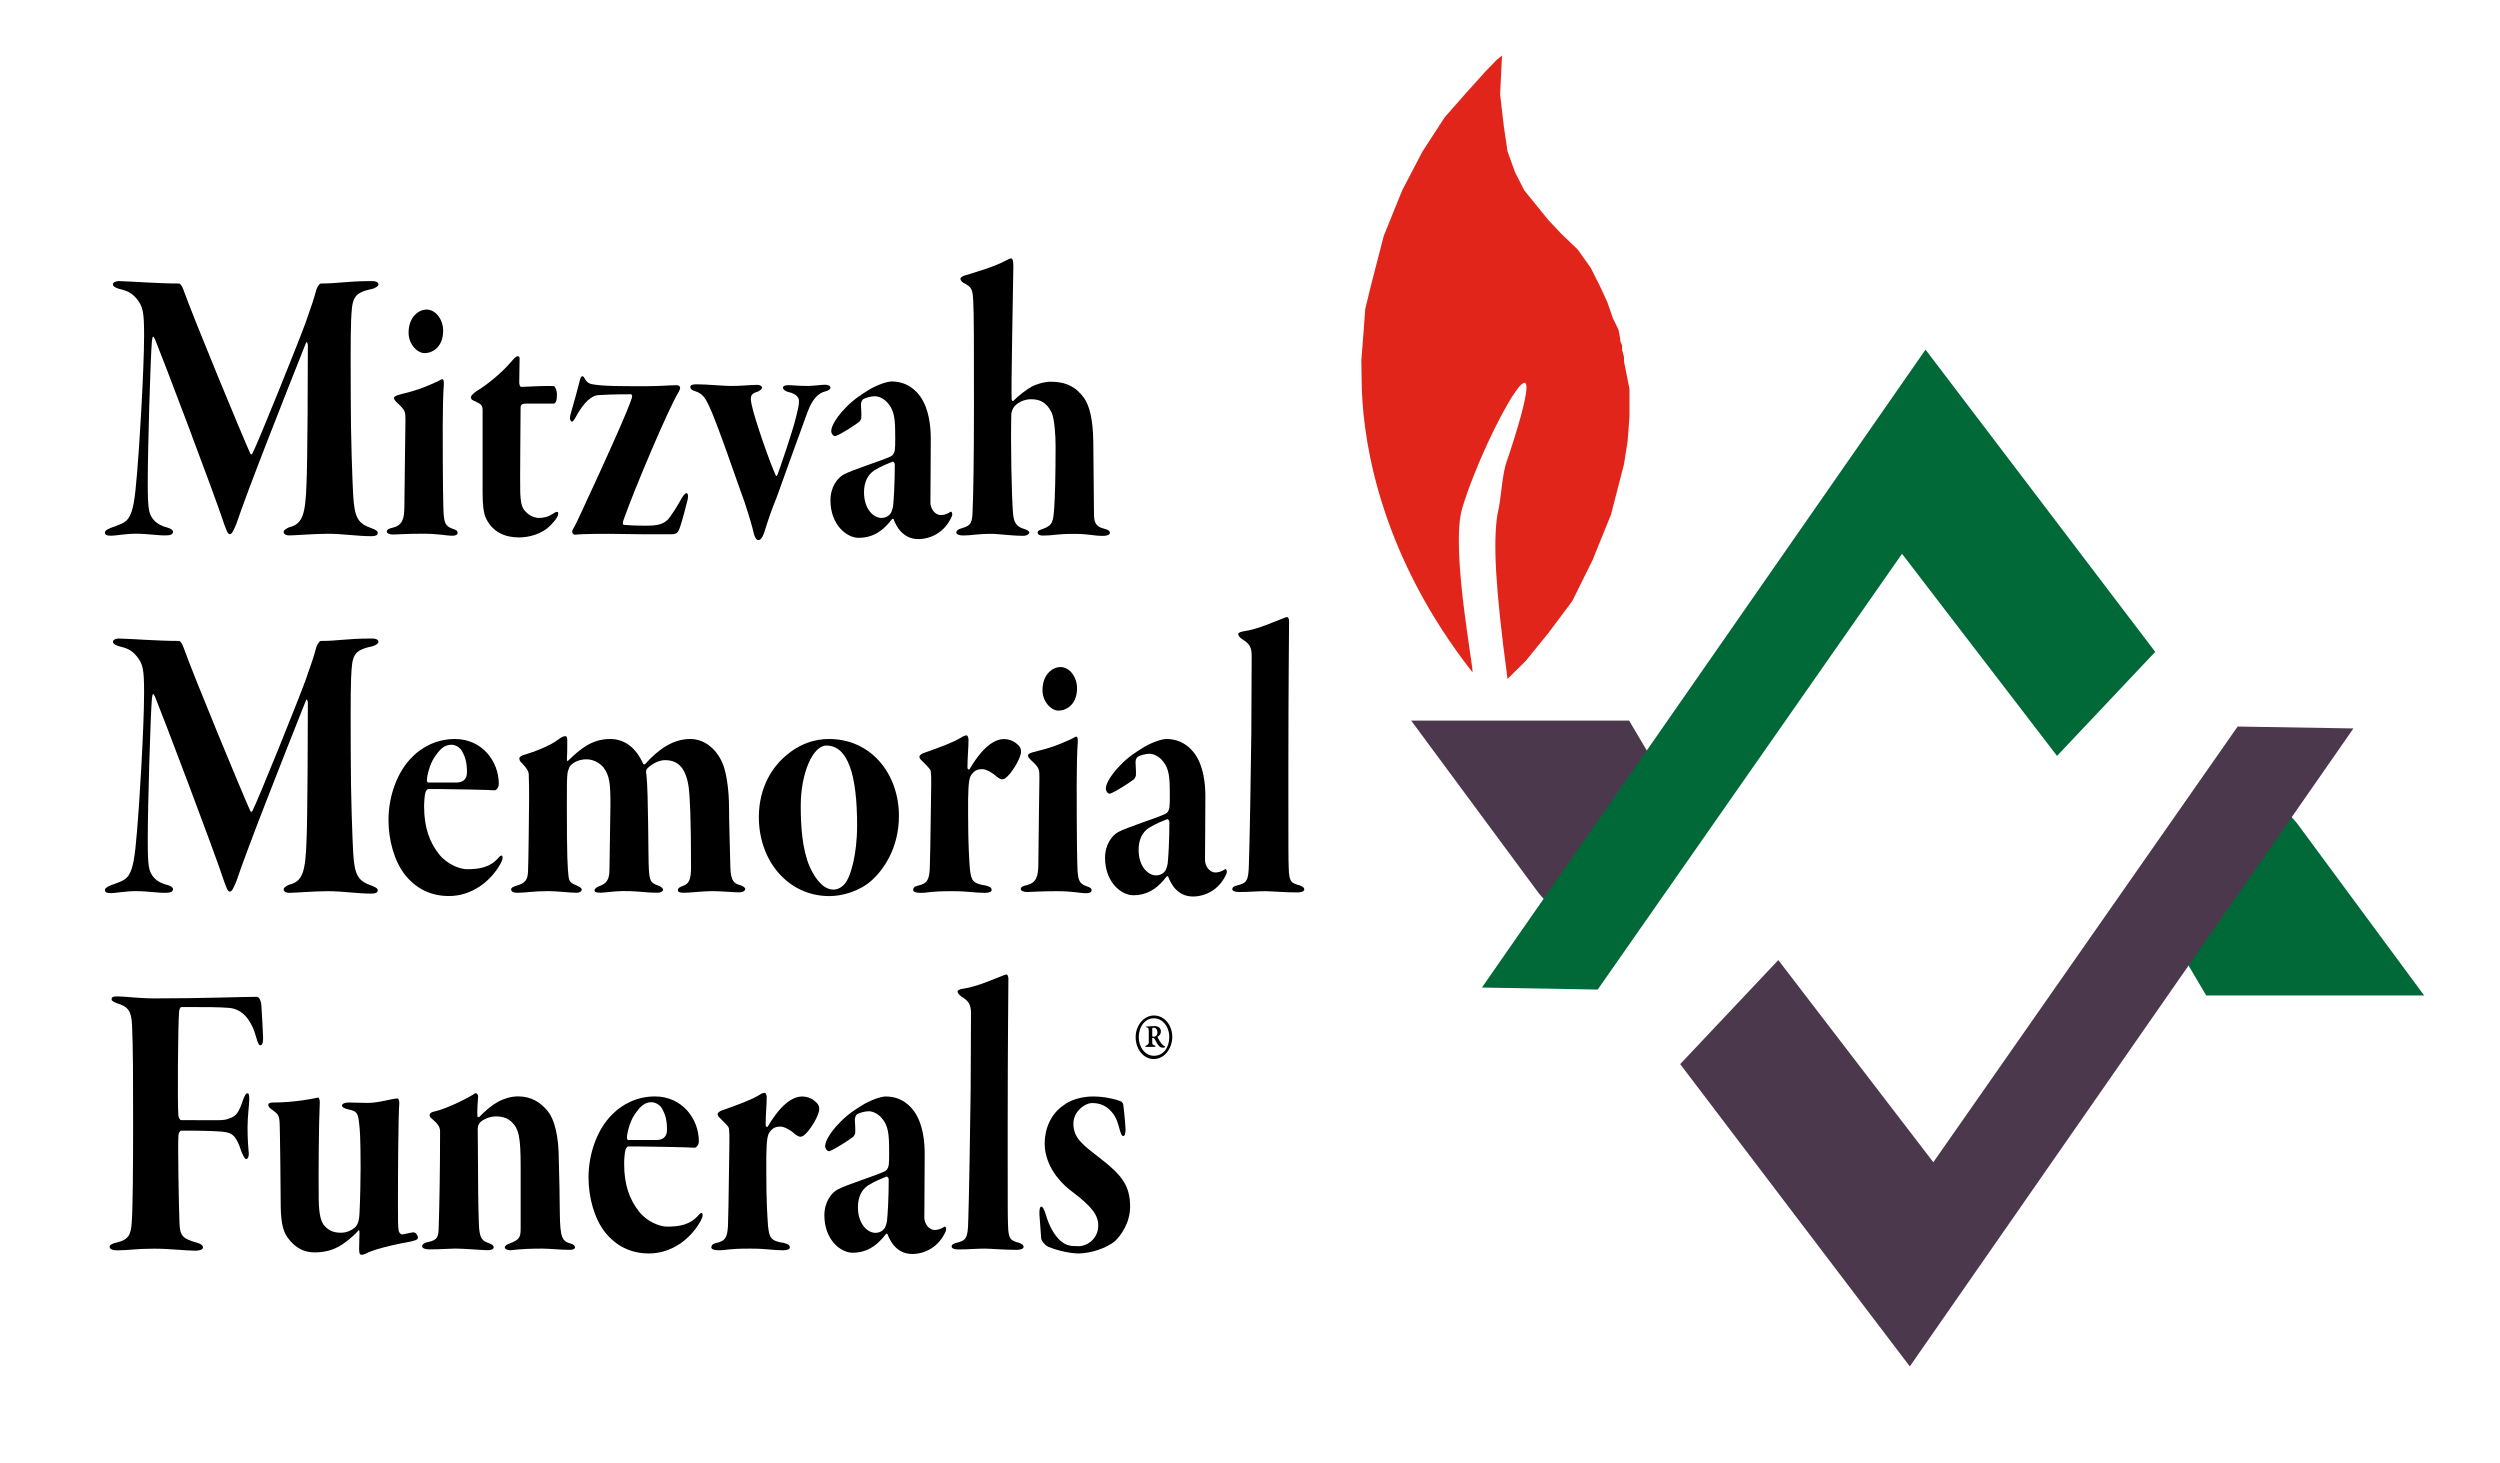 <?xml version="1.0" encoding="utf-8"?>
<!-- Generator: Adobe Illustrator 26.1.0, SVG Export Plug-In . SVG Version: 6.00 Build 0)  -->
<svg version="1.1" id="Layer_1" xmlns="http://www.w3.org/2000/svg" xmlns:xlink="http://www.w3.org/1999/xlink" x="0px" y="0px"
	 viewBox="0 0 423.17 247.56" style="enable-background:new 0 0 423.17 247.56;" xml:space="preserve">
<style type="text/css">
	.st0{fill-rule:evenodd;clip-rule:evenodd;fill:#E1251B;}
	.st1{fill-rule:evenodd;clip-rule:evenodd;fill:#4B384C;}
	.st2{fill-rule:evenodd;clip-rule:evenodd;fill:#006937;}
</style>
<g>
	<path class="st0" d="M230.51,65.78c0.33,10.25,3.65,28.76,18.7,47.98c0.52,0.68-3.79-20.82-1.7-27.75
		c4-13.26,17.13-36.24,7.29-7.16c-0.83,3.73-0.53,4.65-1.36,8.38c-0.67,4.61-0.4,11.84,1.74,27.69l3.12-3.1l3.76-4.63l4.06-5.42
		l3.45-6.96l3.13-7.74l2.19-8.5l0.61-3.86l0.32-4.25v-4.63l-0.93-4.64v-0.77l-0.32-1.16v-0.77l-0.31-0.77v-0.38l-0.31-1.55
		l-0.94-1.93l-0.94-2.71l-1.25-2.71l-1.56-3.1l-2.19-3.09l-2.82-2.7l-2.18-2.32l-2.19-2.7L258,32.2l-1.57-3.09l-1.25-3.48
		l-0.63-4.24l-0.63-5.42l0.32-6.57l-0.94,0.77l-1.88,1.95l-3.13,3.47l-3.75,4.26l-3.76,5.79l-3.43,6.57l-3.13,7.73l-2.19,8.5
		l-0.94,3.87l-0.31,4.25l-0.35,4.41L230.51,65.78L230.51,65.78z"/>
	<polygon class="st1" points="260.48,151.22 238.87,121.98 275.76,121.98 281.07,130.95 265.46,156.87 260.48,151.22 	"/>
	<polygon class="st2" points="250.84,167.16 270.44,167.5 321.95,93.74 348.19,127.95 364.81,110.34 325.93,59.18 250.84,167.16 	
		"/>
	<polygon class="st2" points="388.73,139.25 410.33,168.5 373.44,168.5 368.14,159.52 383.75,133.61 388.73,139.25 	"/>
	<polygon class="st1" points="398.36,123.3 378.76,122.98 327.25,196.73 301.01,162.51 284.4,180.12 323.27,231.29 398.36,123.3 	
		"/>
</g>
<g>
	<path d="M20.1,47.58c2.58,0.07,6.56,0.41,10.19,0.41c0.29,0,0.59,0.62,0.7,0.9c1.81,5.1,10.07,25,11.35,27.82
		c0.12,0.34,0.29,0.21,0.41,0c0.88-1.65,7.73-18.66,8.96-22.04c1.05-2.96,1.46-4.2,1.82-5.58c0-0.14,0.47-1.1,0.76-1.1
		c3.1,0,4.27-0.41,8.66-0.41c0.82,0,1.11,0.28,1.11,0.55c0,0.34-0.58,0.62-1,0.76c-3.39,0.69-3.45,1.65-3.63,5.37
		c-0.12,2.89-0.06,9.43-0.06,12.74c0,7.51,0.29,14.46,0.41,16.8c0.23,3.93,0.82,4.82,3.22,5.65c0.53,0.21,0.94,0.41,0.94,0.76
		s-0.35,0.55-1.05,0.55c-2.46,0-4.86-0.41-7.38-0.41c-2.22,0-5.74,0.28-6.5,0.28c-0.35,0-1-0.07-1-0.62c0-0.28,0.59-0.62,0.94-0.76
		c2.34-0.55,2.75-2.34,2.93-7.37c0.18-3.51,0.23-19.42,0.23-23.48c0-0.14-0.18-0.83-0.35-0.28c-3.8,9.57-9.72,24.52-11.76,30.58
		c-0.53,1.24-0.76,1.72-1.11,1.72c-0.41,0-0.64-0.96-0.88-1.52c-1.81-5.51-10.65-28.78-11.77-31.47c-0.29-0.62-0.41-0.69-0.53,0.34
		c-0.23,2.48-0.7,18.18-0.7,23.76c0,2.96,0.06,3.65,0.18,4.61c0.23,1.58,1.23,2.69,3.16,3.17c0.53,0.14,0.94,0.41,0.94,0.69
		c0,0.48-0.53,0.62-1.11,0.62c-1.17,0.07-3.22-0.28-5.15-0.28c-1.81,0-3.45,0.34-4.21,0.34c-0.88,0-1.05-0.21-1.05-0.55
		c0-0.21,0.12-0.41,0.94-0.76c1.64-0.62,2.58-0.83,3.16-1.86c0.64-1.17,0.94-2.55,1.35-7.64c0.35-3.86,1.17-17.35,1.17-23.07
		c0-4.06-0.18-4.96-1.35-6.34c-0.94-1.1-1.87-1.31-2.93-1.58c-0.41-0.14-0.99-0.34-0.99-0.76S19.81,47.58,20.1,47.58z"/>
	<path d="M67.63,66.79c3.1-0.76,3.92-1.1,6.38-2.2c0.47-0.21,0.64-0.41,0.88-0.41c0.12,0,0.29,0.21,0.23,0.96
		c-0.12,1.51-0.18,4.68-0.18,7.02c0,8.54,0.06,14.12,0.18,15.15c0.12,1.03,0.23,1.79,1.52,2.2c0.7,0.21,0.82,0.41,0.82,0.69
		c0,0.34-0.41,0.48-0.88,0.48c-1.17,0-2.17-0.34-5.03-0.34c-2.81,0-4.39,0.14-5.03,0.14c-0.53,0-1.05-0.21-1.05-0.48
		c0-0.41,0.41-0.55,1.05-0.69c1.58-0.41,1.93-1.45,1.93-3.65c0-2.07,0.18-13.84,0.18-14.53c0-1.45,0-1.65-1.41-2.96
		c-0.29-0.28-0.53-0.55-0.53-0.83C66.7,67.21,66.87,67,67.63,66.79z M75.01,55.98c0,2.62-1.64,3.79-3.16,3.79
		c-1.23,0-2.69-1.52-2.69-3.44c0-2.75,1.76-3.93,3.04-3.93C73.78,52.4,75.01,54.12,75.01,55.98z"/>
	<path d="M82.33,87.87c-0.53-0.96-0.64-2.75-0.64-4.41V69.41c0-0.41-0.06-0.69-0.41-1.03l-0.76-0.41c-0.53-0.21-0.82-0.34-0.82-0.76
		c0-0.21,0.47-0.69,1.11-1.1c1.29-0.76,3.92-2.75,5.79-4.96c1-1.24,1.35-0.9,1.35-0.48c0,0.34-0.06,3.65-0.06,4.06
		c0,0.21,0.06,0.76,0.35,0.76c1.11-0.07,4.62-0.21,5.5-0.14c0.12,0,0.53,0.55,0.53,1.45c0,1.58-0.47,1.52-0.7,1.52H89
		c-0.7,0-0.88,0.28-0.88,0.62c0,1.65-0.12,12.74-0.06,14.46c0.06,1.31,0.18,2.27,0.64,2.89c0.88,1.17,2.05,1.38,2.52,1.38
		c0.88,0,1.64-0.21,2.46-0.76c0.7-0.48,0.82-0.21,0.82,0c0,0.34-0.23,0.9-1.17,1.86c-1.52,1.65-3.75,2.2-5.56,2.2
		C85.49,90.96,83.44,90.07,82.33,87.87z"/>
	<path d="M114.29,65.21c0.35,0,0.53-0.07,0.76,0.21c0.18,0.21,0,0.62-0.17,0.9c-1.82,3.03-7.49,16.46-9.31,21.62
		c-0.23,0.62-0.17,0.9,0.06,0.9c0.64,0.07,1.87,0.14,3.8,0.14s2.69-0.28,3.4-0.83c0.64-0.48,2.17-3.1,2.46-3.65
		c0.29-0.55,0.7-1.03,0.88-1.03c0.41,0,0.35,0.83,0.06,1.72c-0.47,1.93-1,3.79-1.29,4.48c-0.23,0.48-0.47,0.76-1.23,0.76h-5.09
		c-2.17,0-3.45-0.07-5.62-0.07c-3.39,0-4.97,0.07-5.56,0.14c-0.58,0.07-0.7-0.55-0.47-0.9c0.76-1.24,2.22-4.68,3.63-7.64
		c1.58-3.44,5.91-12.88,6.38-14.74c0.06-0.21,0-0.48-0.23-0.48c-2.87,0-4.39,0.07-5.5,0.14s-2.4,1.24-3.57,3.31
		c-0.59,1.1-0.7,1.17-0.88,1.17c-0.23,0-0.47-0.48-0.18-1.38c0.29-0.96,1.46-5.23,1.58-5.78c0.12-0.62,0.53-0.69,0.76-0.14
		c0.35,0.69,0.88,0.96,1.58,1.03c1.87,0.28,3.98,0.28,8.96,0.28C112.36,65.35,113.12,65.21,114.29,65.21z"/>
	<path d="M128.16,65.14c0.47,0,0.82,0.21,0.82,0.48s-0.41,0.55-0.76,0.69c-1.29,0.34-1.23,0.96-1,2.13
		c0.47,2.41,3.16,10.05,4.04,11.91c0.12,0.28,0.18,0.34,0.35,0c0.35-0.96,2.52-7.16,3.16-9.85c0.29-1.24,0.47-1.79,0.47-2.62
		c0-0.41-0.23-1.17-1.76-1.52c-0.64-0.14-0.94-0.48-0.94-0.76c0-0.21,0.23-0.41,0.94-0.41c0.59,0,1.64,0.14,3.22,0.14
		c0.88,0,2.46-0.21,2.93-0.21c0.41,0,0.94,0.14,0.94,0.48c0,0.28-0.35,0.55-1,0.69c-0.82,0.21-1.99,0.96-2.93,3.58
		c-1.41,3.79-4.57,12.67-5.15,14.25c-1.11,2.75-1.4,3.72-2.17,6.13c-0.29,0.83-0.64,1.17-0.94,1.17c-0.18,0-0.47-0.07-0.76-1.03
		c-0.23-1.03-0.76-2.89-1.58-5.37c-1.23-3.31-4.62-13.43-6.09-16.46c-0.59-1.24-1.11-2-2.28-2.34c-0.64-0.21-0.82-0.41-0.82-0.69
		c0-0.34,0.29-0.48,1.05-0.48c1.7,0,4.62,0.28,5.74,0.28C125.35,65.35,127.11,65.14,128.16,65.14z"/>
	<path d="M155.79,67.14c1.46,2.07,1.76,5.03,1.76,7.09c0,3.65-0.06,9.09-0.06,10.88c0,0.83,0.64,2.07,1.76,2.07
		c0.47,0,1.05-0.14,1.64-0.55c0.18-0.14,0.41,0.34,0.23,0.76c-1.23,2.82-3.69,3.86-5.68,3.86c-2.63,0-3.75-2.2-4.16-3.31
		c0-0.07-0.18-0.21-0.29-0.07c-1.76,2.34-3.63,3.17-5.62,3.17c-2.11,0-4.8-2.27-4.8-6.34c0-2.34,1.23-3.79,2.17-4.34
		c1.64-0.9,6.26-2.27,8.02-3.1c0.35-0.14,0.58-0.48,0.7-1.03c0.12-0.83,0.06-2.89,0.06-3.31c0-2.75-0.47-3.79-1.23-4.68
		c-0.64-0.76-1.52-1.17-2.22-1.17c-0.7,0-1.52,0.28-1.93,0.48c-0.23,0.14-0.41,0.55-0.41,0.96s0.12,1.58,0.06,2.27
		c0,0.07-0.18,0.48-0.35,0.62c-0.7,0.55-2.93,2-3.98,2.41c-0.35,0.14-0.76-0.41-0.76-0.83c0-0.9,0.94-2.27,1.76-3.24
		c1.05-1.1,1.76-2,4.45-3.65c1.29-0.83,3.16-1.52,4.04-1.52C153.68,64.59,155.15,66.24,155.79,67.14z M150.76,86.9
		c0.12-0.14,0.35-0.83,0.41-1.24c0.12-1.03,0.29-3.93,0.29-7.02c0-0.14-0.12-0.55-0.41-0.48c-0.53,0.21-1.93,0.76-3.04,1.45
		c-1.17,0.76-1.76,2.07-1.76,3.72c0,2.82,1.58,4.34,2.98,4.34C149.88,87.66,150.4,87.38,150.76,86.9z"/>
	<path d="M171.71,68.79c-0.23,0.28-0.53,0.83-0.53,1.45c-0.12,5.16,0.06,13.84,0.29,16.6c0.12,1.38,0.41,2.27,1.87,2.69
		c0.47,0.14,0.88,0.34,0.88,0.62c0,0.21-0.35,0.55-1.05,0.55c-1.76,0-4.39-0.34-5.15-0.34c-2.81,0-3.45,0.28-5.03,0.28
		c-0.64,0-1.11-0.21-1.11-0.48c0-0.34,0.23-0.55,0.94-0.76c1.58-0.41,1.76-1.03,1.81-2.96c0.12-2.27,0.23-8.88,0.23-17.7
		c0-10.33,0-15.56-0.12-17.77s-0.29-2.34-1.76-3.17c-0.23-0.14-0.41-0.41-0.41-0.62c0-0.21,0.35-0.48,1-0.62
		c1.93-0.62,4.68-1.38,6.73-2.48c0.53-0.28,0.7-0.34,0.82-0.34c0.18,0,0.41,0.14,0.41,1.24c0,0.76-0.41,21.69-0.29,22.59
		c0,0.14,0.12,0.41,0.29,0.28c0.88-0.9,2.17-1.86,2.99-2.34s2.28-0.9,3.34-0.9c2.58,0,4.33,0.9,5.68,2.82
		c0.88,1.31,1.46,3.51,1.52,7.3l0.12,12.33c0,1.1,0.18,2.07,1.64,2.41c0.76,0.21,1.05,0.34,1.05,0.76c0,0.34-0.76,0.48-1.05,0.48
		c-1.87,0-2.4-0.34-4.92-0.34c-3.34,0-3.34,0.28-5.38,0.28c-0.7,0-0.88-0.28-0.88-0.48c0-0.34,0.23-0.41,0.82-0.62
		c1.81-0.62,1.81-1.31,1.99-3.65c0.12-1.58,0.23-5.37,0.23-10.4c0-1.79-0.18-4.68-0.7-5.72c-0.88-1.79-2.11-2.2-3.45-2.2
		C173.47,67.55,172.3,68.1,171.71,68.79z"/>
	<path d="M20.1,108.08c2.58,0.07,6.56,0.41,10.19,0.41c0.29,0,0.59,0.62,0.7,0.9c1.81,5.1,10.07,25,11.35,27.82
		c0.12,0.34,0.29,0.21,0.41,0c0.88-1.65,7.73-18.66,8.96-22.04c1.05-2.96,1.46-4.2,1.82-5.58c0-0.14,0.47-1.1,0.76-1.1
		c3.1,0,4.27-0.41,8.66-0.41c0.82,0,1.11,0.28,1.11,0.55c0,0.34-0.58,0.62-1,0.76c-3.39,0.69-3.45,1.65-3.63,5.37
		c-0.12,2.89-0.06,9.43-0.06,12.74c0,7.51,0.29,14.46,0.41,16.8c0.23,3.92,0.82,4.82,3.22,5.65c0.53,0.21,0.94,0.41,0.94,0.76
		s-0.35,0.55-1.05,0.55c-2.46,0-4.86-0.41-7.38-0.41c-2.22,0-5.74,0.28-6.5,0.28c-0.35,0-1-0.07-1-0.62c0-0.28,0.59-0.62,0.94-0.76
		c2.34-0.55,2.75-2.34,2.93-7.37c0.18-3.51,0.23-19.42,0.23-23.48c0-0.14-0.18-0.83-0.35-0.28c-3.8,9.57-9.72,24.52-11.76,30.58
		c-0.53,1.24-0.76,1.72-1.11,1.72c-0.41,0-0.64-0.96-0.88-1.52c-1.81-5.51-10.65-28.78-11.77-31.47c-0.29-0.62-0.41-0.69-0.53,0.34
		c-0.23,2.48-0.7,18.18-0.7,23.76c0,2.96,0.06,3.65,0.18,4.61c0.23,1.58,1.23,2.69,3.16,3.17c0.53,0.14,0.94,0.41,0.94,0.69
		c0,0.48-0.53,0.62-1.11,0.62c-1.17,0.07-3.22-0.28-5.15-0.28c-1.81,0-3.45,0.34-4.21,0.34c-0.88,0-1.05-0.21-1.05-0.55
		c0-0.21,0.12-0.41,0.94-0.76c1.64-0.62,2.58-0.83,3.16-1.86c0.64-1.17,0.94-2.55,1.35-7.64c0.35-3.86,1.17-17.35,1.17-23.07
		c0-4.06-0.18-4.96-1.35-6.34c-0.94-1.1-1.87-1.31-2.93-1.58c-0.41-0.14-0.99-0.34-0.99-0.76S19.81,108.08,20.1,108.08z"/>
	<path d="M84.43,132.67c0,0.62-0.41,1.1-0.7,1.1c-0.7-0.07-7.9-0.21-9.48-0.21h-1.76c-0.18,0-0.41,0.34-0.47,0.55
		c-0.17,0.55-0.23,1.79-0.23,2.41c0,3.58,0.94,6.06,2.52,8.06c1.35,1.72,3.51,2.55,4.74,2.55c2.05,0,3.92-0.28,5.38-2
		c0.41-0.48,0.64-0.34,0.64,0c0,0.34-0.06,0.48-0.29,0.96c-1.64,3.03-4.86,5.58-8.78,5.58c-3.16,0-5.62-1.31-7.43-3.58
		s-2.81-5.85-2.81-9.3c0-3.99,1.46-8.2,4.1-10.74c1.58-1.58,4.04-2.96,7.14-2.96C81.62,125.09,84.43,128.88,84.43,132.67z
		 M73.49,128.26c-0.7,1.03-1.23,3.03-1.23,3.79c0,0.14,0.06,0.41,0.23,0.41h4.68c1.76,0,1.87-1.17,1.87-1.79
		c0-1.58-0.29-2.55-0.82-3.51c-0.29-0.55-1.05-1.1-1.81-1.1C75.13,126.06,74.36,126.95,73.49,128.26z"/>
	<path d="M87.89,128.4c0-0.28,0.47-0.55,0.82-0.62c1.81-0.55,4.39-1.51,5.91-2.69c0.47-0.34,0.76-0.48,1.11-0.48
		c0.23,0,0.29,0.34,0.29,0.69c0,0.76,0,2.41-0.06,3.1c0,0.28,0.06,0.62,0.23,0.34c1.99-1.93,3.98-3.65,7.08-3.65
		c2.52,0,4.39,1.52,5.56,4.13c0.06,0.14,0.23,0.21,0.35,0.14c2.4-2.69,4.86-4.27,7.67-4.27c2.93,0,5.09,2.48,5.79,5.1
		c0.41,1.38,0.76,3.93,0.76,6.4c0,2.27,0.18,7.99,0.23,10.26c0.06,2.41,0.76,2.75,1.64,2.96c0.47,0.14,0.88,0.48,0.88,0.62
		c0,0.34-0.35,0.62-1.11,0.62c-0.64,0-3.16-0.21-4.51-0.21c-1.41,0-3.86,0.28-4.74,0.28c-0.76,0-1.05-0.14-1.05-0.48
		c0-0.34,0.47-0.55,0.88-0.69c1-0.34,1.35-1.1,1.35-3.1c0-8.26-0.18-11.91-0.41-13.7c-0.53-3.51-2.05-4.48-4.04-4.48
		c-1.11,0-2.46,0.83-3.04,1.51c-0.18,0.21-0.12,0.69-0.06,0.96c0.35,3.03,0.29,14.12,0.41,15.98c0.12,1.93,0.29,2.34,1.52,2.75
		c0.58,0.21,0.88,0.48,0.88,0.76c0,0.28-0.47,0.48-0.88,0.48c-2.4,0-2.87-0.28-5.91-0.28c-1.35,0-3.16,0.28-3.75,0.28
		c-0.88,0-1.05-0.14-1.05-0.41c0-0.21,0.23-0.48,0.76-0.69c1.23-0.41,1.76-1.1,1.76-2.75l0.17-11.02c0-3.58-0.12-4.96-1.23-6.4
		c-0.47-0.55-1.52-1.31-2.81-1.31c-1.17,0-2.22,0.41-2.87,1.24c-0.06,0.14-0.35,0.9-0.35,1.03c-0.12,0.9-0.12,2.27-0.12,5.51
		c0,8.81,0.12,10.67,0.29,12.05c0.12,0.9,0.35,1.1,1.35,1.52c0.64,0.28,0.88,0.48,0.88,0.69c0,0.34-0.41,0.55-0.88,0.55
		c-1,0-3.34-0.28-4.74-0.28c-2.69,0-3.75,0.28-5.39,0.28c-0.53,0-0.94-0.21-0.94-0.55s0.35-0.48,1.05-0.69
		c1.29-0.41,1.76-0.9,1.81-2.41c0.06-0.9,0.18-10.26,0.18-12.19c0-1.31,0-3.17-0.06-4.2c0-0.41-0.29-1.03-1.11-1.86
		c-0.35-0.34-0.47-0.48-0.47-0.83H87.89z"/>
	<path d="M152.16,138.11c0,5.58-2.75,9.23-4.57,10.88c-2.05,1.86-4.98,2.69-7.2,2.69c-6.96,0-11.94-5.92-11.94-13.36
		c0-5.23,2.46-8.47,4.1-9.99c2.75-2.55,5.5-3.24,7.78-3.24C147.48,125.09,152.16,131.02,152.16,138.11z M135.54,136.39
		c0,3.37,0.23,7.37,1.52,10.33c1.11,2.41,2.46,3.86,4.04,3.86c0.82,0,1.7-0.55,2.22-1.45c0.64-1.03,1.76-4.34,1.76-9.43
		c0-8.47-1.52-13.5-5.21-13.5C137.59,126.2,135.54,130.88,135.54,136.39z"/>
	<path d="M164.52,131.02c-0.29,0.34-0.35,0.62-0.47,1.17c-0.23,1.52-0.18,4.54-0.18,5.79c0,4.82,0.18,7.44,0.29,9.02
		c0.23,2.07,0.47,2.55,2.69,2.89c0.82,0.21,1,0.41,1,0.76c0,0.34-0.47,0.48-1.17,0.48c-1.87,0-2.58-0.28-5.56-0.28
		c-4.1,0-3.69,0.28-5.38,0.28c-0.76,0-1.17-0.21-1.17-0.48c0-0.34,0.18-0.62,0.88-0.76c1.46-0.34,1.81-0.9,1.93-2.82
		c0.06-1.17,0.12-5.1,0.18-9.64c0.06-4.34,0.12-5.85,0-6.75c0-0.34-0.06-0.48-1.46-1.86c-0.35-0.34-0.47-0.48-0.47-0.76
		c0-0.21,0.41-0.48,0.59-0.55c2.93-1.03,5.15-1.86,6.38-2.62c0.53-0.34,0.76-0.41,1.05-0.41c0.12,0,0.29,0.41,0.29,0.69
		c0,1.45-0.18,3.03-0.18,4.75c0,0.34,0.29,0.41,0.35,0.28c1.58-2.69,3.63-5.1,5.85-5.1c0.76,0,1.46,0.28,1.93,0.62
		c0.7,0.55,0.94,0.9,0.94,1.51c0,0.76-0.82,2.41-1.87,3.72c-0.64,0.76-1,0.96-1.29,0.96c-0.12,0-0.41,0-1-0.48
		c-0.64-0.62-1.76-1.24-2.4-1.24C165.63,130.19,165.04,130.33,164.52,131.02z"/>
	<path d="M174.94,127.3c3.1-0.76,3.92-1.1,6.38-2.2c0.47-0.21,0.64-0.41,0.88-0.41c0.12,0,0.29,0.21,0.23,0.96
		c-0.12,1.52-0.18,4.68-0.18,7.02c0,8.54,0.06,14.12,0.18,15.15c0.12,1.03,0.23,1.79,1.52,2.2c0.7,0.21,0.82,0.41,0.82,0.69
		c0,0.34-0.41,0.48-0.88,0.48c-1.17,0-2.17-0.34-5.03-0.34c-2.81,0-4.39,0.14-5.03,0.14c-0.53,0-1.05-0.21-1.05-0.48
		c0-0.41,0.41-0.55,1.05-0.69c1.58-0.41,1.93-1.45,1.93-3.65c0-2.07,0.18-13.84,0.18-14.53c0-1.45,0-1.65-1.41-2.96
		c-0.29-0.28-0.53-0.55-0.53-0.83C174,127.71,174.18,127.5,174.94,127.3z M182.31,116.49c0,2.62-1.64,3.79-3.16,3.79
		c-1.23,0-2.69-1.52-2.69-3.44c0-2.75,1.76-3.93,3.04-3.93C181.08,112.91,182.31,114.63,182.31,116.49z"/>
	<path d="M202.27,127.64c1.46,2.07,1.76,5.03,1.76,7.09c0,3.65-0.06,9.09-0.06,10.88c0,0.83,0.64,2.07,1.76,2.07
		c0.47,0,1.05-0.14,1.64-0.55c0.18-0.14,0.41,0.34,0.23,0.76c-1.23,2.82-3.69,3.86-5.68,3.86c-2.63,0-3.75-2.2-4.16-3.31
		c0-0.07-0.18-0.21-0.29-0.07c-1.76,2.34-3.63,3.17-5.62,3.17c-2.11,0-4.8-2.27-4.8-6.33c0-2.34,1.23-3.79,2.17-4.34
		c1.64-0.89,6.26-2.27,8.02-3.1c0.35-0.14,0.58-0.48,0.7-1.03c0.12-0.83,0.06-2.89,0.06-3.3c0-2.75-0.47-3.79-1.23-4.68
		c-0.64-0.76-1.52-1.17-2.22-1.17c-0.7,0-1.52,0.28-1.93,0.48c-0.23,0.14-0.41,0.55-0.41,0.96c0,0.41,0.12,1.58,0.06,2.27
		c0,0.07-0.18,0.48-0.35,0.62c-0.7,0.55-2.93,2-3.98,2.41c-0.35,0.14-0.76-0.41-0.76-0.83c0-0.9,0.94-2.27,1.76-3.24
		c1.05-1.1,1.76-2,4.45-3.65c1.29-0.83,3.16-1.52,4.04-1.52C200.16,125.09,201.63,126.75,202.27,127.64z M197.24,147.41
		c0.12-0.14,0.35-0.83,0.41-1.24c0.12-1.03,0.29-3.92,0.29-7.02c0-0.14-0.12-0.55-0.41-0.48c-0.53,0.21-1.93,0.76-3.04,1.45
		c-1.17,0.76-1.76,2.07-1.76,3.72c0,2.82,1.58,4.34,2.99,4.34C196.36,148.16,196.89,147.89,197.24,147.41z"/>
	<path d="M218.08,134.12c0,9.09,0,11.57,0.06,12.81c0.06,2.41,0.47,2.55,1.93,2.96c0.29,0.14,0.7,0.28,0.7,0.69
		c0,0.34-0.64,0.48-1.17,0.48c-2.11,0-4.57-0.21-5.39-0.21c-1.58,0-2.63,0.14-4.51,0.14c-0.53,0-1.11-0.14-1.11-0.48
		c0-0.41,0.47-0.55,0.76-0.62c1.64-0.41,1.99-0.69,2.05-3.65c0.12-2.96,0.35-16.25,0.41-22.1c0-3.03,0.06-11.09,0.06-13.08
		c0-1.58-0.41-2.13-1.64-2.89c-0.41-0.28-0.64-0.62-0.64-0.83s0.35-0.41,0.94-0.48c2.63-0.41,5.33-1.72,6.5-2.13
		c0.35-0.14,0.64-0.28,0.88-0.28c0.12,0,0.29,0.34,0.29,0.69c0,0.48-0.12,11.84-0.12,24.45V134.12z"/>
	<path d="M43.48,168.73c0.47,0,0.76,0.96,0.76,1.45c0.06,0.55,0.29,5.03,0.29,5.37c0,0.62,0,1.38-0.47,1.38
		c-0.12,0-0.35-0.07-0.64-1.17c-0.82-3.03-2.28-4.96-4.68-5.16c-1.76-0.14-3.63-0.14-8.02-0.14c-0.23,0-0.41,0.48-0.41,0.89
		c-0.18,1.93-0.29,15.56-0.12,17.42c0,0.28,0.23,0.83,0.47,0.83c6.73,0,7.08,0.14,8.14-0.28c1.29-0.41,1.64-1.1,2.4-3.31
		c0.23-0.55,0.41-0.96,0.7-0.96s0.29,0.62,0.29,1.1c0,0.69-0.29,2.82-0.29,4.68c0,1.93,0.12,3.44,0.18,4.06
		c0.12,0.76-0.12,1.31-0.41,1.31c-0.29,0-0.64-0.9-0.82-1.31c-0.82-2.62-1.58-2.96-2.28-3.17c-1-0.28-3.75-0.34-7.9-0.34
		c-0.18,0-0.47,0.41-0.47,0.83c-0.12,1.65,0.06,11.78,0.18,14.81c0.06,2.27,0.64,2.69,3.1,3.37c0.47,0.14,0.88,0.41,0.88,0.76
		c0,0.41-0.7,0.55-1.29,0.55c-1.64,0-4.39-0.34-6.97-0.34c-3.1,0-4.27,0.28-6.26,0.28c-0.94,0-1.29-0.28-1.29-0.62
		c0-0.28,0.47-0.55,1.17-0.69c2.05-0.48,2.46-1.31,2.58-3.51c0.18-2.13,0.23-9.3,0.23-16.67c0-7.16,0-12.6-0.18-16.67
		c-0.12-2.48-0.76-3.1-2.52-3.65c-0.53-0.21-0.94-0.41-0.94-0.62c0-0.41,0.12-0.55,1-0.55c1.23,0,3.63,0.34,6.26,0.34
		C34.17,169,41.14,168.73,43.48,168.73z"/>
	<path d="M48.69,209.49c-0.88-1.24-1.11-2.82-1.17-5.1c0-2.27-0.12-12.95-0.18-14.19c-0.06-1.45-0.29-1.65-1.35-2.41
		c-0.47-0.28-0.58-0.62-0.58-0.76c0-0.28,0.29-0.41,0.82-0.41c3.51,0,6.67-0.62,7.55-0.83c0.23-0.07,0.35,0.41,0.35,0.76
		c-0.18,3.93-0.23,12.12-0.18,16.6c0.06,2.82,0.47,3.51,0.76,4.06c0.82,1.1,1.76,1.45,2.99,1.45c0.94,0,1.81-0.34,2.52-1.03
		c0.29-0.34,0.59-0.9,0.64-2.41c0.12-2.34,0.18-6.06,0.18-7.51c0-1.03,0-5.17-0.18-6.89c-0.23-2.34-0.29-2.69-1.87-3.03
		c-0.7-0.14-1.11-0.41-1.11-0.62c0-0.41,0.64-0.55,1.11-0.55c0.76,0,2.22,0.07,3.28,0.07c1.87,0,4.16-0.76,5.03-0.76
		c0.17,0,0.29,0.41,0.29,0.76c-0.18,2.2-0.23,12.19-0.23,17.22c0,2.96,0,3.44,0.12,4.41c0.06,0.34,0.41,0.69,0.64,0.62
		c0.58-0.07,1.23-0.28,1.81-0.34c0.47-0.07,0.82,0.62,0.82,0.9c0,0.41-0.82,0.55-1.41,0.69c-0.58,0.07-5.91,1.1-7.55,2.07
		c-0.53,0.21-0.76,0.14-0.88,0c-0.12-0.28-0.12-0.69-0.12-0.96c0-0.76,0.06-1.93,0.06-2.62c0-0.41-0.06-0.55-0.17-0.41
		c-0.88,1.03-2.52,2.34-3.51,2.82c-1.05,0.55-2.28,0.9-3.98,0.9C51.56,211.97,50.04,211.35,48.69,209.49z"/>
	<path d="M92.54,187.87c1.4,1.58,2.05,4.61,2.05,8.61c0.12,4.13,0.12,4.82,0.17,8.88c0.06,4.13,0.35,4.75,1.93,5.17
		c0.29,0.07,0.64,0.28,0.64,0.62c0,0.21-0.29,0.41-0.82,0.41c-1.58,0-3.57-0.21-4.68-0.21c-3.92,0-5.15,0.28-5.39,0.28
		c-0.58,0-1-0.21-1-0.48c0-0.28,0.35-0.48,0.7-0.62c1.7-0.62,1.99-1.03,1.99-2.48v-10.47c0-5.17-0.29-6.54-1.64-7.78
		c-0.88-0.76-1.93-0.83-2.58-0.83c-1.05,0-2.17,0.55-2.58,0.96c-0.18,0.14-0.47,0.55-0.47,1.1c0,1.58,0.06,4.61,0.06,7.92
		c0,4.2,0.12,8.26,0.18,9.02c0.18,1.51,0.41,2,1.52,2.41c0.7,0.28,0.94,0.41,0.94,0.76c0,0.41-0.7,0.48-1.05,0.48
		c-0.64,0-4.16-0.28-5.44-0.28c-0.82,0-2.46,0.14-4.45,0.14c-0.7,0-1.17-0.21-1.17-0.55c0-0.34,0.53-0.62,1-0.69
		c1.7-0.34,1.76-0.96,1.81-2.62c0.12-3.58,0.23-9.5,0.23-16.04c0-0.69-0.18-1.17-1.29-2.13c-0.58-0.48-0.47-0.62-0.47-0.76
		c0-0.21,0.29-0.48,0.82-0.55c2.34-0.55,6.03-2.48,6.91-3.1c0.17-0.07,0.47,0.21,0.47,0.55c-0.06,0.76-0.18,2.41-0.12,3.37
		c0,0.14,0.23,0.21,0.35,0.07c1-1.03,2.05-1.93,3.16-2.55c0.94-0.48,2.11-0.9,3.39-0.9C90.02,185.6,91.43,186.63,92.54,187.87z"/>
	<path d="M118.29,193.17c0,0.62-0.41,1.1-0.7,1.1c-0.7-0.07-7.9-0.21-9.48-0.21h-1.76c-0.18,0-0.41,0.34-0.47,0.55
		c-0.17,0.55-0.23,1.79-0.23,2.41c0,3.58,0.94,6.06,2.52,8.06c1.35,1.72,3.51,2.55,4.74,2.55c2.05,0,3.92-0.28,5.38-2
		c0.41-0.48,0.64-0.34,0.64,0c0,0.34-0.06,0.48-0.29,0.96c-1.64,3.03-4.86,5.58-8.78,5.58c-3.16,0-5.62-1.31-7.43-3.58
		s-2.81-5.85-2.81-9.3c0-3.99,1.46-8.2,4.1-10.74c1.58-1.58,4.04-2.96,7.14-2.96C115.48,185.6,118.29,189.39,118.29,193.17z
		 M107.35,188.77c-0.7,1.03-1.23,3.03-1.23,3.79c0,0.14,0.06,0.41,0.23,0.41h4.68c1.76,0,1.87-1.17,1.87-1.79
		c0-1.58-0.29-2.55-0.82-3.51c-0.29-0.55-1.05-1.1-1.81-1.1C108.99,186.56,108.23,187.46,107.35,188.77z"/>
	<path d="M130.36,191.52c-0.29,0.34-0.35,0.62-0.47,1.17c-0.23,1.52-0.18,4.54-0.18,5.79c0,4.82,0.18,7.44,0.29,9.02
		c0.23,2.07,0.47,2.55,2.69,2.89c0.82,0.21,1,0.41,1,0.76c0,0.34-0.47,0.48-1.17,0.48c-1.87,0-2.58-0.28-5.56-0.28
		c-4.1,0-3.69,0.28-5.38,0.28c-0.76,0-1.17-0.21-1.17-0.48c0-0.34,0.18-0.62,0.88-0.76c1.46-0.34,1.81-0.9,1.93-2.82
		c0.06-1.17,0.12-5.1,0.18-9.64c0.06-4.34,0.12-5.85,0-6.75c0-0.34-0.06-0.48-1.46-1.86c-0.35-0.34-0.47-0.48-0.47-0.76
		c0-0.21,0.41-0.48,0.59-0.55c2.93-1.03,5.15-1.86,6.38-2.62c0.53-0.34,0.76-0.41,1.05-0.41c0.12,0,0.29,0.41,0.29,0.69
		c0,1.45-0.18,3.03-0.18,4.75c0,0.34,0.29,0.41,0.35,0.28c1.58-2.69,3.63-5.1,5.85-5.1c0.76,0,1.46,0.28,1.93,0.62
		c0.7,0.55,0.94,0.9,0.94,1.51c0,0.76-0.82,2.41-1.87,3.72c-0.64,0.76-1,0.96-1.29,0.96c-0.12,0-0.41,0-1-0.48
		c-0.64-0.62-1.76-1.24-2.4-1.24C131.47,190.69,130.88,190.83,130.36,191.52z"/>
	<path d="M154.76,188.15c1.46,2.07,1.76,5.03,1.76,7.09c0,3.65-0.06,9.09-0.06,10.88c0,0.83,0.64,2.07,1.76,2.07
		c0.47,0,1.05-0.14,1.64-0.55c0.18-0.14,0.41,0.34,0.23,0.76c-1.23,2.82-3.69,3.86-5.68,3.86c-2.63,0-3.75-2.2-4.16-3.31
		c0-0.07-0.18-0.21-0.29-0.07c-1.76,2.34-3.63,3.17-5.62,3.17c-2.11,0-4.8-2.27-4.8-6.33c0-2.34,1.23-3.79,2.17-4.34
		c1.64-0.89,6.26-2.27,8.02-3.1c0.35-0.14,0.58-0.48,0.7-1.03c0.12-0.83,0.06-2.89,0.06-3.3c0-2.75-0.47-3.79-1.23-4.68
		c-0.64-0.76-1.52-1.17-2.22-1.17c-0.7,0-1.52,0.28-1.93,0.48c-0.23,0.14-0.41,0.55-0.41,0.96c0,0.41,0.12,1.58,0.06,2.27
		c0,0.07-0.18,0.48-0.35,0.62c-0.7,0.55-2.93,2-3.98,2.41c-0.35,0.14-0.76-0.41-0.76-0.83c0-0.9,0.94-2.27,1.76-3.24
		c1.05-1.1,1.76-2,4.45-3.65c1.29-0.83,3.16-1.52,4.04-1.52C152.66,185.6,154.12,187.25,154.76,188.15z M149.73,207.91
		c0.12-0.14,0.35-0.83,0.41-1.24c0.12-1.03,0.29-3.92,0.29-7.02c0-0.14-0.12-0.55-0.41-0.48c-0.53,0.21-1.93,0.76-3.04,1.45
		c-1.17,0.76-1.76,2.07-1.76,3.72c0,2.82,1.58,4.34,2.98,4.34C148.85,208.67,149.38,208.39,149.73,207.91z"/>
	<path d="M170.57,194.62c0,9.09,0,11.57,0.06,12.81c0.06,2.41,0.47,2.55,1.93,2.96c0.29,0.14,0.7,0.28,0.7,0.69
		c0,0.34-0.64,0.48-1.17,0.48c-2.11,0-4.57-0.21-5.39-0.21c-1.58,0-2.63,0.14-4.51,0.14c-0.53,0-1.11-0.14-1.11-0.48
		c0-0.41,0.47-0.55,0.76-0.62c1.64-0.41,1.99-0.69,2.05-3.65c0.12-2.96,0.35-16.25,0.41-22.1c0-3.03,0.06-11.09,0.06-13.08
		c0-1.58-0.41-2.13-1.64-2.89c-0.41-0.28-0.64-0.62-0.64-0.83c0-0.21,0.35-0.41,0.94-0.48c2.63-0.41,5.33-1.72,6.5-2.13
		c0.35-0.14,0.64-0.28,0.88-0.28c0.12,0,0.29,0.34,0.29,0.69c0,0.48-0.12,11.84-0.12,24.45V194.62z"/>
	<path d="M181.69,190.21c0,2.55,1.81,3.72,4.62,5.92c3.63,2.82,4.98,4.61,4.98,8.13c0,2.75-1.58,4.89-2.52,5.78
		c-1.41,1.24-4.21,2.13-6.21,2.13c-1.23,0-3.45-0.41-5.21-1.17c-0.41-0.21-1.05-0.89-1.11-1.38l-0.29-3.92
		c-0.06-0.83,0.06-1.45,0.29-1.45s0.47,0.28,0.82,1.45c0.47,1.65,1.35,3.37,2.46,4.34c1,0.83,1.7,0.9,3.04,0.9
		c1.46,0,3.34-1.24,3.34-3.51c0-1.72-1.05-3.17-4.33-5.65c-3.8-2.82-4.74-6.13-4.74-8.19c0-2.55,1.05-5.03,3.16-6.47
		c1.17-0.96,3.16-1.52,5.03-1.52c1.99,0,3.98,0.48,4.86,0.9c0.12,0.14,0.29,0.41,0.29,0.76c0.06,0.69,0.23,1.79,0.35,3.86
		c0,0.83-0.12,1.17-0.41,1.17c-0.23,0-0.35-0.34-0.53-0.9c-0.29-1.03-0.53-2.27-1.52-3.3c-0.76-0.83-1.76-1.38-3.16-1.38
		C183.68,186.7,181.69,188.08,181.69,190.21z"/>
	<path d="M198.43,175.54c0,1.65-1.11,3.72-3.16,3.72c-1.7,0-3.04-1.65-3.04-3.72c0-1.93,1.35-3.65,3.1-3.65
		S198.43,173.48,198.43,175.54z M192.76,175.54c0,1.79,1.11,3.17,2.58,3.17c1.58,0,2.58-1.38,2.58-3.17c0-1.79-1.17-3.17-2.58-3.17
		C193.87,172.31,192.76,173.75,192.76,175.54z M194.45,174.72c0-0.55,0-0.76-0.35-0.83c-0.23,0-0.23-0.14,0.06-0.14
		c0.35,0,0.76-0.07,1.23-0.07c0.76,0,1.11,0.41,1.11,0.9c0,0.55-0.41,0.83-0.53,0.89c0,0-0.06,0.07,0,0.14
		c0.47,0.96,0.82,1.31,1.11,1.45c0.12,0.07,0.12,0.07,0.12,0.14c0,0.07-0.12,0.14-0.35,0.14c-0.35,0-0.58-0.14-0.82-0.48
		c-0.18-0.21-0.41-0.69-0.53-0.9s-0.23-0.28-0.35-0.28s-0.12,0.07-0.12,0.14v0.48c0,0.48,0.06,0.55,0.47,0.69
		c0.12,0.07,0.12,0.21,0,0.21h-1.52c-0.17,0-0.17-0.14,0-0.21c0.35-0.14,0.47-0.28,0.47-0.55V174.72z M195.04,175.27
		c0,0.14,0,0.21,0.23,0.21c0.41,0,0.64-0.28,0.64-0.69c0-0.55-0.29-0.83-0.58-0.83c-0.23,0-0.29,0.07-0.29,0.14V175.27z"/>
</g>
</svg>
